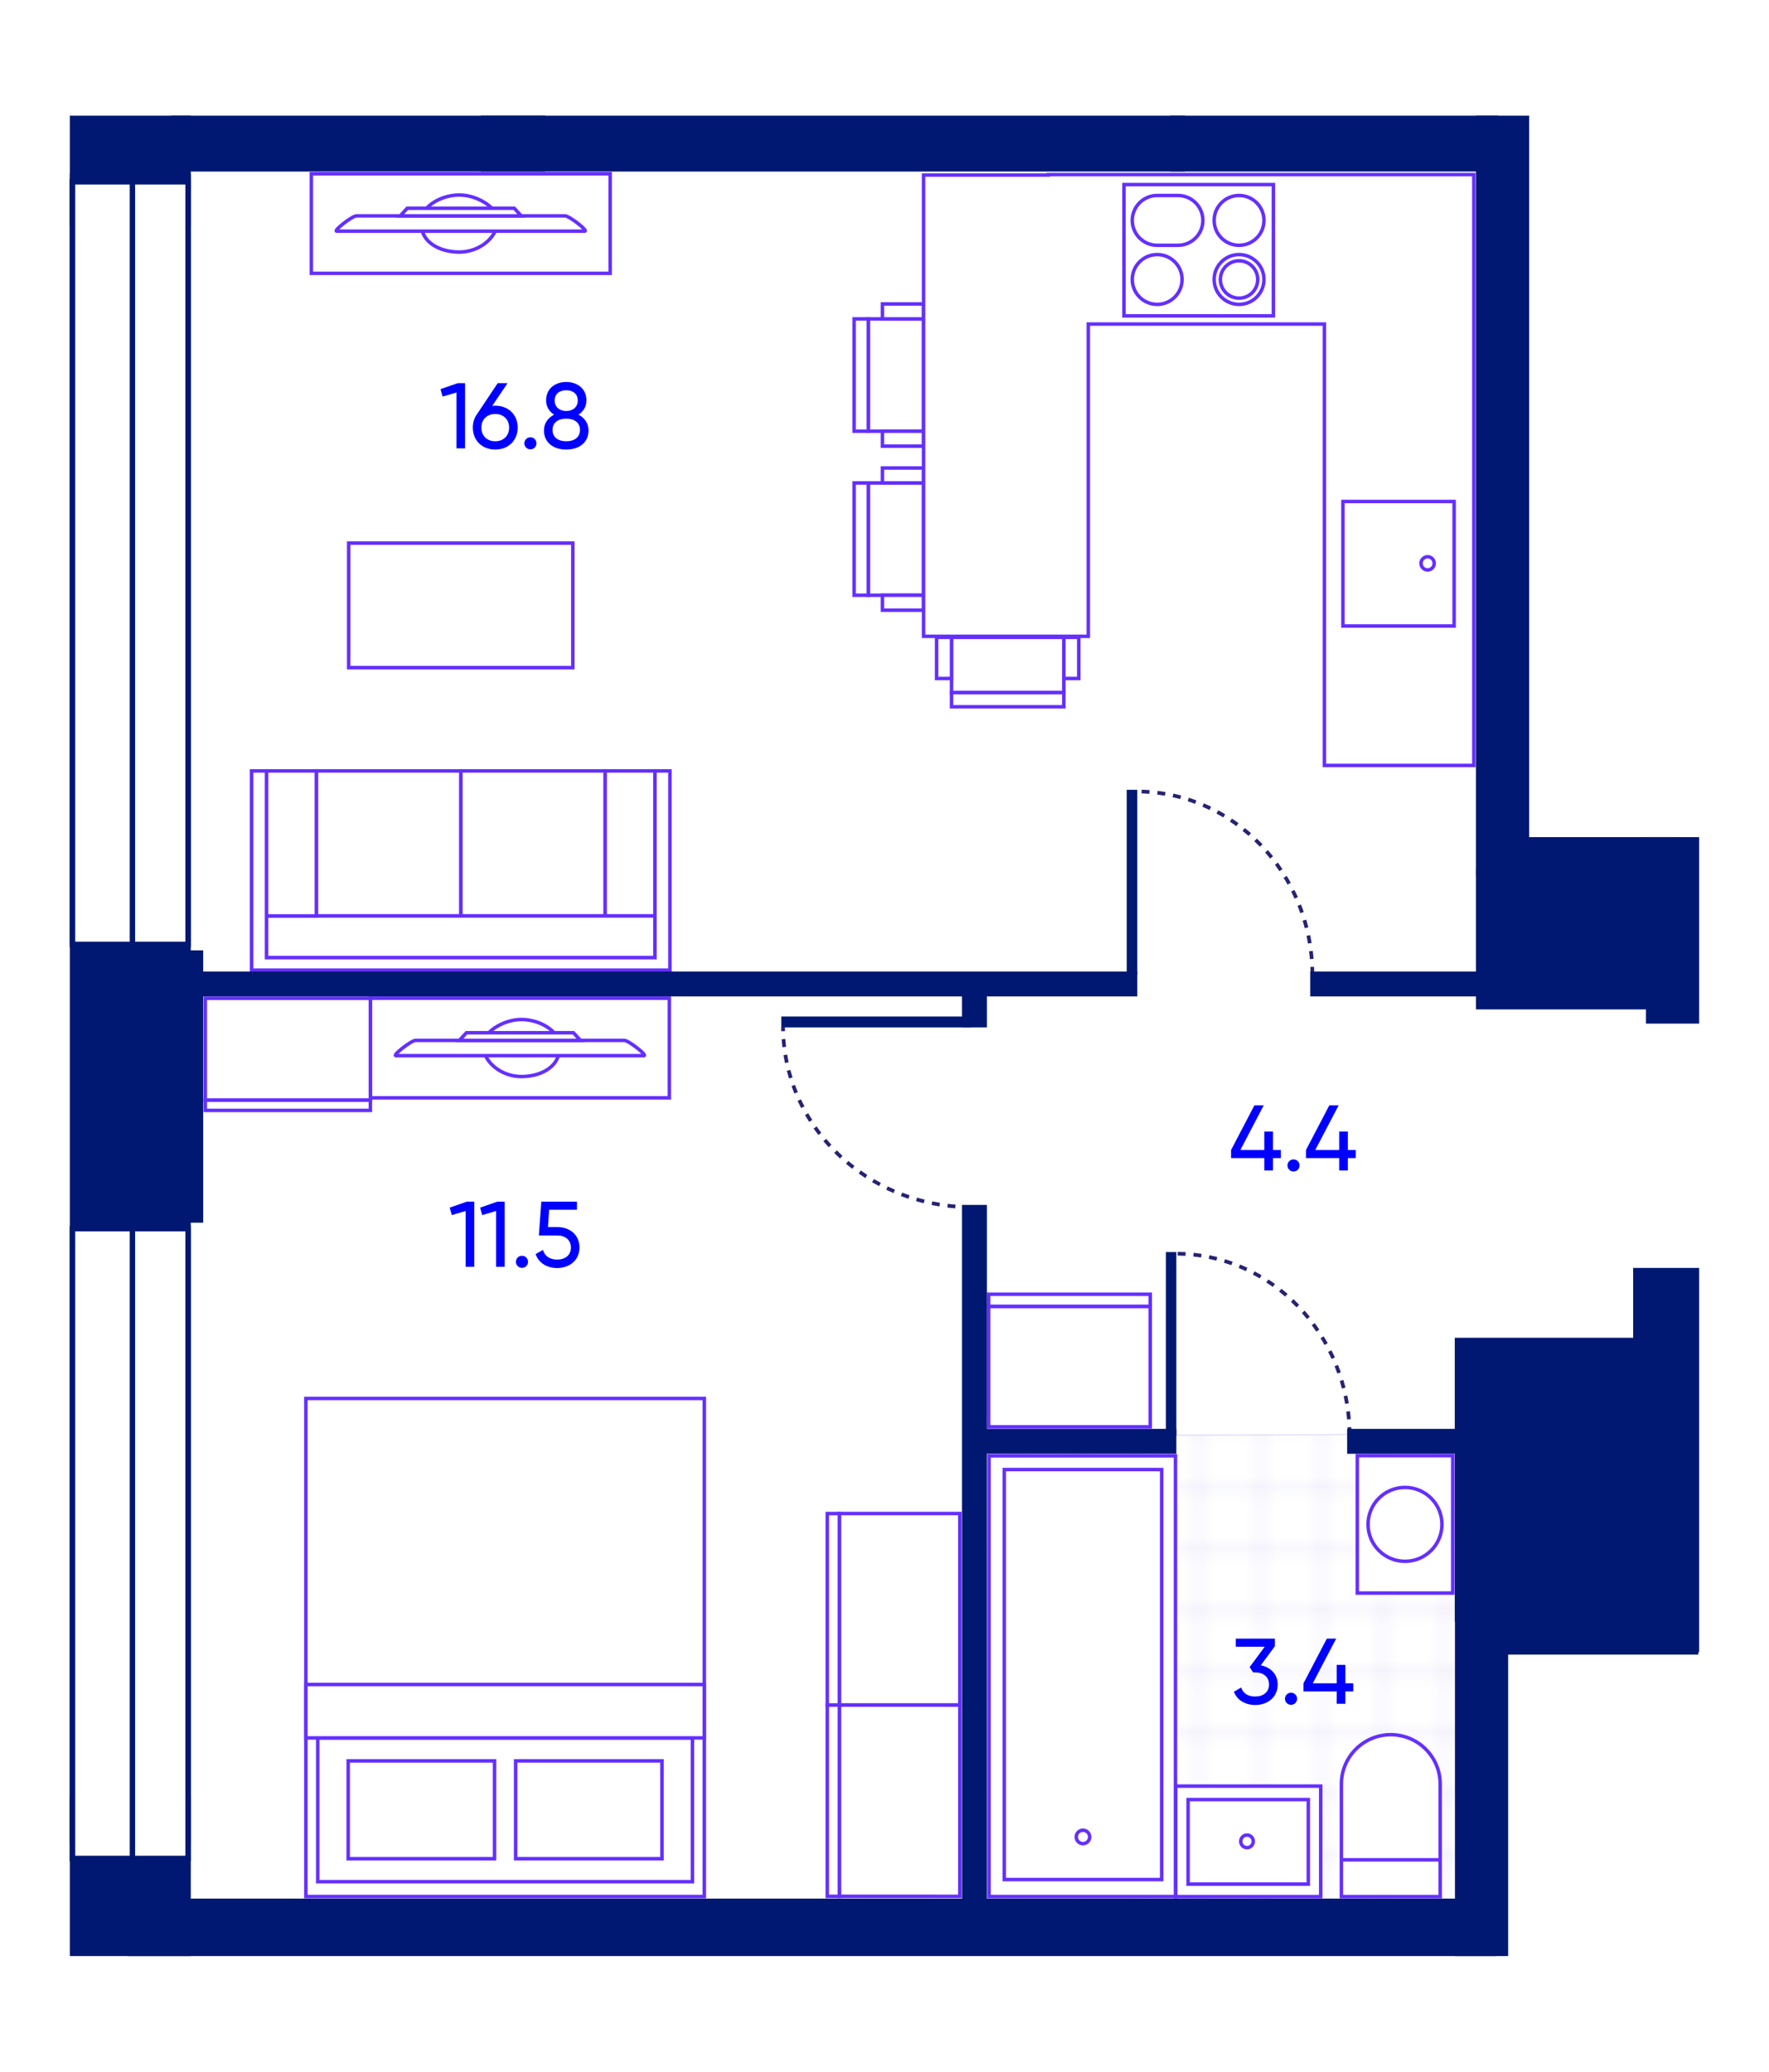 <?xml version="1.0" encoding="UTF-8"?>
<svg xmlns="http://www.w3.org/2000/svg" xmlns:xlink="http://www.w3.org/1999/xlink" viewBox="0 0 760 890">
  <defs>
    <style>
      .cls-1, .cls-2 {
        fill: #fff;
      }

      .cls-3 {
        fill: url(#Grid_1_pica_Lines_4);
        mix-blend-mode: multiply;
        stroke-width: .59px;
      }

      .cls-3, .cls-4 {
        stroke: #e6e0f7;
      }

      .cls-5 {
        fill: #001871;
      }

      .cls-6 {
        fill: blue;
      }

      .cls-2 {
        stroke: #642fff;
        stroke-width: 1.5px;
      }

      .cls-2, .cls-7 {
        stroke-miterlimit: 10;
      }

      .cls-8 {
        isolation: isolate;
      }

      .cls-8, .cls-9, .cls-4, .cls-7 {
        fill: none;
      }

      .cls-4 {
        stroke-width: .3px;
      }

      .cls-7 {
        stroke: #262372;
        stroke-dasharray: 0 0 3.401 3.401;
        stroke-width: 1.6px;
      }
    </style>
    <pattern id="Grid_1_pica_Lines_4" data-name="Grid 1 pica Lines 4" x="0" y="0" width="72" height="72" patternTransform="translate(27215.91 27446.85) scale(4.393)" patternUnits="userSpaceOnUse" viewBox="0 0 72 72">
      <g>
        <rect class="cls-9" width="72" height="72"/>
        <g>
          <line class="cls-4" x1="6" y1="71.925" x2="6" y2="143.925"/>
          <line class="cls-4" x1="30" y1="71.925" x2="30" y2="143.925"/>
          <line class="cls-4" x1="54" y1="71.925" x2="54" y2="143.925"/>
          <line class="cls-4" x1="18" y1="71.925" x2="18" y2="143.925"/>
          <line class="cls-4" x1="42" y1="71.925" x2="42" y2="143.925"/>
          <line class="cls-4" x1="66" y1="71.925" x2="66" y2="143.925"/>
          <line class="cls-4" x1="12" y1="71.925" x2="12" y2="143.925"/>
          <line class="cls-4" x1="36" y1="71.925" x2="36" y2="143.925"/>
          <line class="cls-4" x1="60" y1="71.925" x2="60" y2="143.925"/>
          <line class="cls-4" x1="24" y1="71.925" x2="24" y2="143.925"/>
          <line class="cls-4" x1="48" y1="71.925" x2="48" y2="143.925"/>
          <line class="cls-4" x1="72" y1="71.925" x2="72" y2="143.925"/>
        </g>
        <line class="cls-4" y1="71.925" y2="143.925"/>
        <line class="cls-4" x1="71.75" y1="71.925" x2="144.25" y2="71.925"/>
        <g>
          <line class="cls-4" x1="6" y1="-.075" x2="6" y2="71.925"/>
          <line class="cls-4" x1="30" y1="-.075" x2="30" y2="71.925"/>
          <line class="cls-4" x1="54" y1="-.075" x2="54" y2="71.925"/>
          <line class="cls-4" y1="65.925" x2="72" y2="65.925"/>
          <line class="cls-4" y1="41.925" x2="72" y2="41.925"/>
          <line class="cls-4" y1="17.925" x2="72" y2="17.925"/>
          <line class="cls-4" y1="53.925" x2="72" y2="53.925"/>
          <line class="cls-4" y1="29.925" x2="72" y2="29.925"/>
          <line class="cls-4" y1="5.925" x2="72" y2="5.925"/>
          <line class="cls-4" x1="-.25" y1="71.925" x2="72.25" y2="71.925"/>
          <line class="cls-4" y1="47.925" x2="72" y2="47.925"/>
          <line class="cls-4" y1="23.925" x2="72" y2="23.925"/>
          <line class="cls-4" y1="59.925" x2="72" y2="59.925"/>
          <line class="cls-4" y1="35.925" x2="72" y2="35.925"/>
          <line class="cls-4" y1="11.925" x2="72" y2="11.925"/>
          <line class="cls-4" x1="18" y1="-.075" x2="18" y2="71.925"/>
          <line class="cls-4" x1="42" y1="-.075" x2="42" y2="71.925"/>
          <line class="cls-4" x1="66" y1="-.075" x2="66" y2="71.925"/>
          <line class="cls-4" x1="12" y1="-.075" x2="12" y2="71.925"/>
          <line class="cls-4" x1="36" y1="-.075" x2="36" y2="71.925"/>
          <line class="cls-4" x1="60" y1="-.075" x2="60" y2="71.925"/>
          <line class="cls-4" x1="24" y1="-.075" x2="24" y2="71.925"/>
          <line class="cls-4" x1="48" y1="-.075" x2="48" y2="71.925"/>
          <line class="cls-4" x1="72" y1="-.075" x2="72" y2="71.925"/>
        </g>
        <g>
          <line class="cls-4" x1="-72.25" y1="71.925" x2=".25" y2="71.925"/>
          <line class="cls-4" y1="-.075" y2="71.925"/>
        </g>
        <line class="cls-4" x1="71.75" y1="-.075" x2="144.25" y2="-.075"/>
        <line class="cls-4" x1="-.25" y1="-.075" x2="72.25" y2="-.075"/>
        <line class="cls-4" x1="-72.25" y1="-.075" x2=".25" y2="-.075"/>
      </g>
    </pattern>
  </defs>
  <g class="cls-8">
    <g id="Plan">
      <polygon class="cls-3" points="630.221 616.107 418.946 616.898 418.946 827.966 630.172 827.465 630.172 703.555 630.221 703.521 630.221 616.107"/>
      <g>
        <g>
          <rect class="cls-2" x="345.366" y="747.653" width="82.224" height="51.776" transform="translate(1160.023 387.073) rotate(90.001)"/>
          <rect class="cls-2" x="355.412" y="732.431" width="5.178" height="82.224" transform="translate(715.994 1547.089) rotate(-179.999)"/>
        </g>
        <g>
          <rect class="cls-2" x="345.365" y="665.43" width="82.224" height="51.776" transform="translate(1077.799 304.85) rotate(90.001)"/>
          <rect class="cls-2" x="355.411" y="650.207" width="5.178" height="82.224" transform="translate(715.993 1382.642) rotate(-179.999)"/>
        </g>
      </g>
      <g>
        <rect class="cls-2" x="424.739" y="561.178" width="69.436" height="51.776" transform="translate(918.905 1174.138) rotate(-179.999)"/>
        <rect class="cls-2" x="456.867" y="523.872" width="5.178" height="69.436" transform="translate(-99.138 1018.04) rotate(-89.999)"/>
      </g>
      <g>
        <rect class="cls-2" x="88.204" y="428.862" width="70.92" height="43.775" transform="translate(247.333 901.498) rotate(179.999)"/>
        <rect class="cls-2" x="121.474" y="439.366" width="4.377" height="70.92" transform="translate(598.487 351.158) rotate(89.999)"/>
      </g>
      <g>
        <rect class="cls-2" x="159.176" y="428.826" width="128.383" height="42.794"/>
        <g>
          <path class="cls-2" d="m208.589,453.508c2.201,4.804,8.262,8.966,15.393,8.966,7.78,0,14.285-3.476,15.895-8.966"/>
          <path class="cls-2" d="m238.01,443.656c-2.925-3.259-8.409-5.682-14.028-5.682-5.434,0-11.008,2.603-13.964,5.682"/>
          <path class="cls-2" d="m268.209,446.94h-89.683c-1.806,0-10.204,6.568-8.398,6.568h106.48c1.806,0-6.592-6.568-8.398-6.568Z"/>
          <polygon class="cls-2" points="249.371 446.94 246.35 443.656 200.384 443.656 197.363 446.94 249.371 446.94"/>
        </g>
      </g>
      <g>
        <rect class="cls-2" x="131.409" y="600.756" width="171.174" height="213.972"/>
        <rect class="cls-2" x="136.506" y="746.593" width="160.982" height="61.765"/>
        <rect class="cls-2" x="131.409" y="723.647" width="171.177" height="22.945"/>
        <g>
          <rect class="cls-2" x="221.53" y="756.459" width="62.871" height="42.032"/>
          <rect class="cls-2" x="149.592" y="756.459" width="62.871" height="42.032"/>
        </g>
      </g>
      <g>
        <rect class="cls-2" x="133.758" y="74.633" width="128.383" height="42.794" transform="translate(395.898 192.06) rotate(180)"/>
        <g>
          <path class="cls-2" d="m212.727,99.314c-2.201,4.804-8.262,8.966-15.393,8.966-7.78,0-14.285-3.476-15.895-8.966"/>
          <path class="cls-2" d="m183.306,89.462c2.925-3.259,8.409-5.682,14.028-5.682,5.434,0,11.008,2.603,13.964,5.682"/>
          <path class="cls-2" d="m153.107,92.746h89.683c1.806,0,10.204,6.568,8.398,6.568h-106.48c-1.806,0,6.592-6.568,8.398-6.568Z"/>
          <polygon class="cls-2" points="171.945 92.746 174.966 89.462 220.932 89.462 223.953 92.746 171.945 92.746"/>
        </g>
      </g>
      <g>
        <g>
          <rect class="cls-2" x="197.949" y="331.17" width="62.048" height="62.302" transform="translate(457.946 724.643) rotate(180)"/>
          <rect class="cls-2" x="135.901" y="331.17" width="62.048" height="62.302" transform="translate(333.85 724.643) rotate(180)"/>
          <rect class="cls-2" x="259.997" y="331.17" width="21.397" height="62.302" transform="translate(541.392 724.642) rotate(180)"/>
          <rect class="cls-2" x="188.993" y="318.983" width="17.913" height="166.891" transform="translate(-204.48 600.378) rotate(-90)"/>
          <rect class="cls-2" x="114.504" y="331.17" width="21.397" height="62.302" transform="translate(250.405 724.642) rotate(180)"/>
          <polygon class="cls-2" points="287.814 411.385 287.814 331.171 281.394 331.171 281.394 411.385 114.504 411.385 114.504 331.171 108.084 331.171 108.085 416.759 111.294 416.759 114.504 416.759 281.394 416.759 287.814 416.759 287.814 411.385"/>
        </g>
        <rect class="cls-2" x="149.805" y="233.315" width="96.287" height="53.493" transform="translate(395.898 520.123) rotate(180)"/>
      </g>
      <g>
        <rect class="cls-2" x="360.78" y="219.71" width="48.244" height="23.753" transform="translate(153.316 616.489) rotate(-90)"/>
        <rect class="cls-2" x="345.863" y="228.546" width="48.244" height="6.081" transform="translate(138.399 601.572) rotate(-90)"/>
        <rect class="cls-2" x="384.733" y="250.082" width="6.419" height="17.672" transform="translate(129.025 646.861) rotate(-90)"/>
        <rect class="cls-2" x="384.733" y="195.419" width="6.419" height="17.672" transform="translate(183.688 592.197) rotate(-90)"/>
      </g>
      <g>
        <rect class="cls-2" x="360.78" y="149.246" width="48.244" height="23.753" transform="translate(223.78 546.025) rotate(-90)"/>
        <rect class="cls-2" x="345.863" y="158.082" width="48.244" height="6.081" transform="translate(208.863 531.108) rotate(-90)"/>
        <rect class="cls-2" x="384.733" y="179.618" width="6.419" height="17.672" transform="translate(199.489 576.397) rotate(-90)"/>
        <rect class="cls-2" x="384.733" y="124.955" width="6.419" height="17.672" transform="translate(254.152 521.733) rotate(-90)"/>
      </g>
      <polygon class="cls-2" points="568.998 75.013 568.998 75.014 543.77 75.014 450.349 75.013 450.349 75.196 396.779 75.196 396.779 230.719 396.779 273.355 467.556 273.355 467.556 230.719 467.556 139.205 543.77 139.205 568.998 139.205 568.998 328.831 633.19 328.831 633.19 118.025 633.19 75.013 568.998 75.013"/>
      <g>
        <rect class="cls-2" x="576.953" y="215.432" width="47.769" height="53.493"/>
        <circle class="cls-2" cx="613.335" cy="242.009" r="2.835"/>
      </g>
      <g>
        <rect class="cls-2" x="482.889" y="79.301" width="64.191" height="56.388"/>
        <g>
          <circle class="cls-2" cx="497.147" cy="120.063" r="10.699"/>
          <circle class="cls-2" cx="532.323" cy="120.063" r="10.699"/>
          <circle class="cls-2" cx="532.323" cy="120.063" r="8.024"/>
          <circle class="cls-2" cx="532.323" cy="94.679" r="10.699"/>
          <path class="cls-2" d="m506.084,105.378l-8.937-0c-5.909-0-10.699-4.79-10.699-10.699 0-5.909,4.79-10.698,10.699-10.698l8.937 0c5.909 0,10.698,4.79,10.698,10.698-0,5.909-4.79,10.699-10.698,10.699Z"/>
        </g>
      </g>
      <g>
        <rect class="cls-2" x="408.798" y="273.804" width="48.244" height="23.753" transform="translate(865.841 571.361) rotate(180)"/>
        <rect class="cls-2" x="408.798" y="297.557" width="48.244" height="6.081" transform="translate(865.841 601.194) rotate(180)"/>
        <rect class="cls-2" x="457.042" y="273.804" width="6.419" height="17.672" transform="translate(920.504 565.28) rotate(180)"/>
        <rect class="cls-2" x="402.379" y="273.804" width="6.419" height="17.672" transform="translate(811.177 565.28) rotate(180)"/>
      </g>
      <g>
        <path class="cls-2" d="m597.512,745.206h0c-11.722 0-21.223,9.5-21.223,21.223l0,48.336,42.446-0-0-48.336c-0-11.722-9.507-21.223-21.223-21.223Z"/>
        <line class="cls-2" x1="576.288" y1="798.964" x2="618.733" y2="798.964"/>
      </g>
      <g>
        <rect class="cls-2" x="370.299" y="680.033" width="189.329" height="80.078" transform="translate(1185.035 255.108) rotate(90)"/>
        <g>
          <rect class="cls-2" x="377.192" y="685.561" width="176.151" height="67.632" transform="translate(1184.644 254.11) rotate(90)"/>
          <circle class="cls-2" cx="465.267" cy="789.131" r="2.887"/>
        </g>
      </g>
      <g>
        <rect class="cls-2" x="505.102" y="767.296" width="62.304" height="47.468"/>
        <rect class="cls-2" x="510.43" y="773.079" width="51.649" height="36.318"/>
        <ellipse class="cls-2" cx="535.738" cy="791.03" rx="2.696" ry="2.707"/>
      </g>
      <g>
        <rect class="cls-2" x="583.117" y="625.344" width="41.006" height="59.023"/>
        <path class="cls-2" d="m587.746,654.855c0,8.767,7.107,15.874,15.874,15.874,8.767,0,15.874-7.107,15.874-15.874,0-8.767-7.107-15.874-15.874-15.874-8.767,0-15.874,7.107-15.874,15.874Z"/>
      </g>
      <g>
        <rect class="cls-5" x="335.686" y="436.684" width="81.572" height="4.67"/>
        <path class="cls-7" d="m417.258,518.567c-44.645,0-80.837-34.708-80.837-77.523"/>
      </g>
      <g>
        <rect class="cls-5" x="463.817" y="574.939" width="78.626" height="4.501" transform="translate(1080.319 74.06) rotate(90)"/>
        <path class="cls-7" d="m579.805,616.503c0-43.033-33.455-77.917-74.723-77.917"/>
      </g>
      <g>
        <rect class="cls-5" x="446.602" y="376.752" width="79.465" height="4.549" transform="translate(865.362 -107.308) rotate(90)"/>
        <path class="cls-7" d="m563.828,418.76c0-43.492-33.812-78.748-75.52-78.748"/>
      </g>
      <rect class="cls-5" x="624.997" y="574.7" width="81.75" height="121.928"/>
      <rect class="cls-5" x="634.094" y="372.884" width="90.413" height="60.754"/>
      <rect class="cls-5" x="456.66" y="575.809" width="10.699" height="86.743" transform="translate(-157.171 1081.19) rotate(-90)"/>
      <rect class="cls-5" x="413.289" y="517.614" width="10.699" height="302.763"/>
      <rect class="cls-5" x="413.289" y="423.875" width="10.699" height="17.479"/>
      <rect class="cls-5" x="635.421" y="344.83" width="10.699" height="155.752" transform="translate(1063.477 -218.064) rotate(90)"/>
      <rect class="cls-5" x="275.884" y="215.331" width="10.699" height="414.752" transform="translate(703.94 141.473) rotate(90)"/>
      <rect class="cls-5" x="634.13" y="558.458" width="10.699" height="121.446" transform="translate(20.298 1258.659) rotate(-90)"/>
      <rect class="cls-5" x="561.204" y="-8.758" width="24.008" height="140.904" transform="translate(511.515 634.902) rotate(-90)"/>
      <rect class="cls-5" x="141.885" y="-18.574" width="24.008" height="160.535" transform="translate(92.196 215.583) rotate(-90)"/>
      <rect class="cls-5" x="336.544" y="533.861" width="24.69" height="588.209" transform="translate(-479.077 1176.855) rotate(-90)"/>
      <rect class="cls-5" x="707.145" y="359.621" width="22.855" height="80.114" transform="translate(1437.145 799.356) rotate(-180)"/>
      <rect class="cls-5" x="665.051" y="328.743" width="22.855" height="84.612" transform="translate(305.43 1047.527) rotate(-90)"/>
      <rect class="cls-5" x="701.641" y="544.69" width="28.359" height="165.069" transform="translate(1431.641 1254.45) rotate(-180)"/>
      <rect class="cls-5" x="625.079" y="687.949" width="22.855" height="152.361" transform="translate(1273.013 1528.26) rotate(-180)"/>
      <rect class="cls-5" x="673.922" y="655.094" width="22.855" height="88.565" transform="translate(1384.726 14.027) rotate(90)"/>
      <rect class="cls-5" x="634.094" y="49.69" width="22.855" height="326.759"/>
      <rect class="cls-5" x="345.811" y="-89.564" width="24.008" height="302.514" transform="translate(296.122 419.509) rotate(-90)"/>
      <rect class="cls-5" x="55.982" y="408.274" width="31.317" height="116.977" transform="translate(143.282 933.526) rotate(180)"/>
      <rect class="cls-5" x="30" y="49.69" width="51.964" height="47.346" transform="translate(111.964 146.726) rotate(180)"/>
      <rect class="cls-5" x="30" y="74.633" width="51.964" height="717.385" transform="translate(111.964 866.65) rotate(180)"/>
      <rect class="cls-5" x="30" y="771.611" width="51.964" height="68.699" transform="translate(111.964 1611.921) rotate(180)"/>
      <g>
        <g>
          <rect class="cls-1" x="31.161" y="78.099" width="49.641" height="327.599"/>
          <path class="cls-5" d="m79.641,79.26l0,325.277-47.32 0-0-325.277,47.32-0m2.322-2.322l-51.963 0.0 0,329.921,51.963-0-0-329.921h0Z"/>
        </g>
        <g>
          <rect class="cls-1" x="31.161" y="78.099" width="25.732" height="327.599"/>
          <path class="cls-5" d="m55.733,79.26l0,325.277-23.411 0-0-325.277,23.411-0m2.322-2.322l-28.054 0.0 0,329.921,28.054-0-0-329.921h0Z"/>
        </g>
      </g>
      <g>
        <g>
          <rect class="cls-1" x="31.161" y="527.828" width="49.641" height="270.534"/>
          <path class="cls-5" d="m79.642,528.988l0,268.213-47.32 0-0-268.213,47.32-0m2.322-2.322l-51.963 0.0 0,272.857,51.963-0-0-272.857h0Z"/>
        </g>
        <g>
          <rect class="cls-1" x="31.161" y="527.828" width="25.732" height="270.534"/>
          <path class="cls-5" d="m55.733,528.988l0,268.213-23.411 0-0-268.213,23.411-0m2.322-2.322l-28.054 0.0 0,272.857,28.054-0-0-272.857h0Z"/>
        </g>
      </g>
      <g>
        <path class="cls-6" d="m548.913,723.653c0,5.679-4.559,8.798-9.598,8.798-4.12,0-7.759-1.919-9.199-5.679l3.12-1.84c.84,2.6,3.04,3.88,6.079,3.88,3.359,0,5.879-1.84,5.879-5.159,0-3.359-2.52-5.199-5.879-5.199h-.96l-1.479-2.28,6.479-8.758h-12.438v-3.479h16.797v3.279l-6.079,8.198c4.04.76,7.279,3.6,7.279,8.239Z"/>
        <path class="cls-6" d="m552.048,729.772c0-1.44,1.16-2.6,2.6-2.6,1.479,0,2.6,1.159,2.6,2.6,0,1.439-1.12,2.599-2.6,2.599-1.44,0-2.6-1.159-2.6-2.599Z"/>
        <path class="cls-6" d="m581.4,726.612h-3.399v5.319h-3.72v-5.319h-14.277v-3.479l10.038-19.196h3.999l-10.038,19.196h10.278v-7.918h3.72v7.918h3.399v3.479Z"/>
      </g>
      <g>
        <path class="cls-6" d="m550.285,497.51h-3.399v5.319h-3.72v-5.319h-14.277v-3.479l10.038-19.196h4l-10.039,19.196h10.278v-7.918h3.72v7.918h3.399v3.479Z"/>
        <path class="cls-6" d="m553.116,500.67c0-1.44,1.16-2.6,2.6-2.6,1.479,0,2.6,1.159,2.6,2.6,0,1.439-1.12,2.599-2.6,2.599-1.44,0-2.6-1.159-2.6-2.599Z"/>
        <path class="cls-6" d="m582.468,497.51h-3.399v5.319h-3.719v-5.319h-14.278v-3.479l10.039-19.196h3.999l-10.039,19.196h10.279v-7.918h3.719v7.918h3.399v3.479Z"/>
      </g>
      <g>
        <path class="cls-6" d="m203.75,516.229v27.995h-3.679v-23.996l-5.959,1.76-.92-3.199,7.358-2.56h3.2Z"/>
        <path class="cls-6" d="m216.826,516.229v27.995h-3.679v-23.996l-5.959,1.76-.92-3.199,7.358-2.56h3.2Z"/>
        <path class="cls-6" d="m221.65,542.064c0-1.44,1.16-2.6,2.6-2.6,1.479,0,2.6,1.159,2.6,2.6,0,1.439-1.12,2.599-2.6,2.599-1.44,0-2.6-1.159-2.6-2.599Z"/>
        <path class="cls-6" d="m248.952,535.945c0,5.679-4.56,8.798-9.599,8.798-4.119,0-7.878-1.999-9.238-5.999l3.159-1.799c.76,2.759,3.04,4.159,6.079,4.159,3.399,0,5.919-1.84,5.919-5.159,0-3.359-2.52-5.199-5.839-5.199h-7.919l1.04-14.518h15.317v3.479h-11.958l-.48,7.438h4.08c4.999,0,9.438,3.079,9.438,8.799Z"/>
      </g>
      <g>
        <path class="cls-6" d="m199.8,164.613v27.995h-3.679v-23.996l-5.959,1.76-.92-3.199,7.358-2.56h3.2Z"/>
        <path class="cls-6" d="m222.414,183.69c0,5.559-4.039,9.438-9.638,9.438-5.639,0-9.639-3.879-9.639-9.438,0-2.16.6-4.08,1.68-5.599l8.999-13.478h4.239l-6.599,9.758c.44-.04.88-.08,1.32-.08,5.599,0,9.638,3.839,9.638,9.398Zm-3.679,0c0-3.52-2.479-5.839-5.959-5.839-3.52,0-5.959,2.279-5.959,5.839s2.439,5.879,5.959,5.879c3.479,0,5.959-2.319,5.959-5.879Z"/>
        <path class="cls-6" d="m225.272,190.449c0-1.44,1.16-2.6,2.6-2.6,1.479,0,2.6,1.16,2.6,2.6s-1.12,2.6-2.6,2.6c-1.44,0-2.6-1.16-2.6-2.6Z"/>
        <path class="cls-6" d="m252.854,184.93c0,5.239-4.12,8.199-9.599,8.199-5.439,0-9.559-2.959-9.559-8.199,0-3.04,1.68-5.439,4.359-6.799-2.04-1.28-3.439-3.359-3.439-6.119,0-5.359,4.239-7.918,8.639-7.918,4.439,0,8.679,2.56,8.679,7.918,0,2.76-1.4,4.839-3.439,6.119,2.679,1.36,4.359,3.759,4.359,6.799Zm-3.68-.24c0-3.2-2.479-4.839-5.919-4.839-3.399,0-5.879,1.64-5.879,4.839,0,3.239,2.479,4.879,5.879,4.879,3.439,0,5.919-1.64,5.919-4.879Zm-10.878-12.598c0,2.959,2.359,4.479,4.959,4.479,2.64,0,4.959-1.52,4.959-4.479,0-3.12-2.319-4.439-4.959-4.439-2.6,0-4.959,1.32-4.959,4.439Z"/>
      </g>
    </g>
  </g>
</svg>